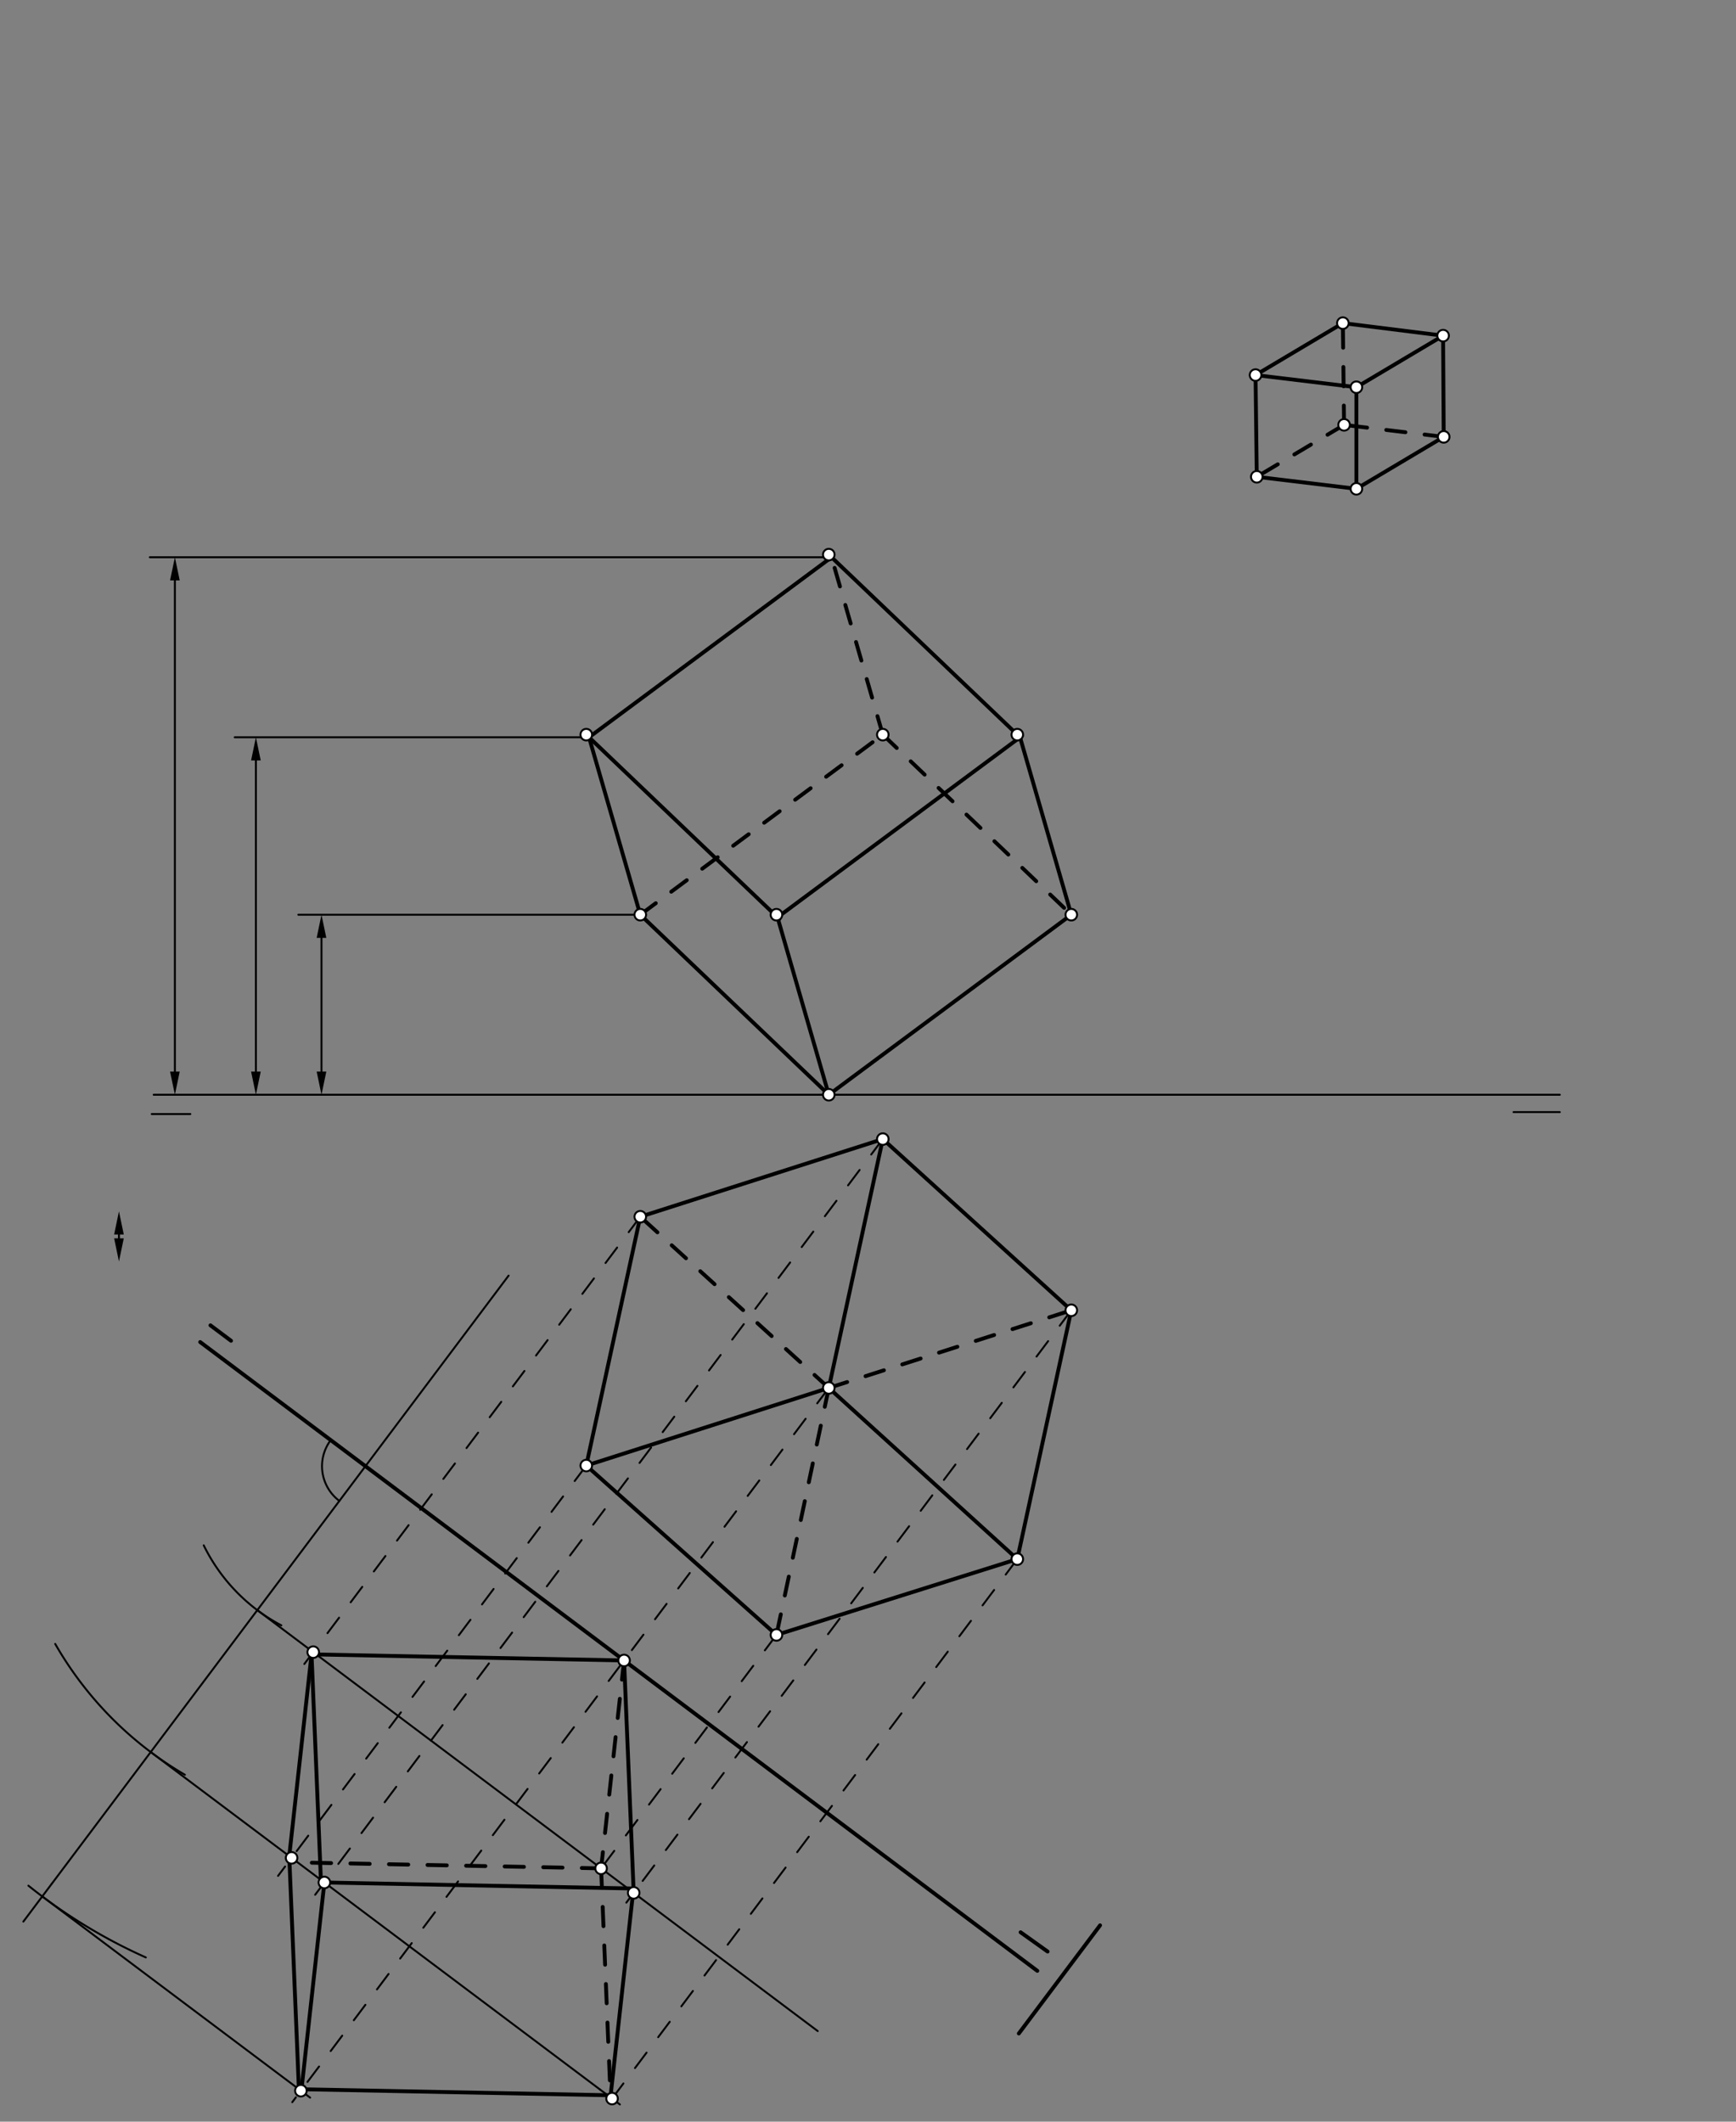 <svg xmlns="http://www.w3.org/2000/svg" class="svg--816" height="100%" preserveAspectRatio="xMidYMid meet" viewBox="0 0 900 1100" width="100%"><rect x="0" y="0" width="900" height="1100" fill="#808080" stroke="none"/><defs><marker id="marker-arrow" markerHeight="16" markerUnits="userSpaceOnUse" markerWidth="24" orient="auto-start-reverse" refX="24" refY="4" viewBox="0 0 24 8"><path d="M 0 0 L 24 4 L 0 8 z" stroke="inherit"></path></marker></defs><g class="aux-layer--949"></g><g class="main-layer--75a"><g class="element--733"><line stroke="#000000" stroke-dasharray="none" stroke-linecap="round" stroke-width="1" x1="79.67" x2="808.67" y1="567.58" y2="567.58"></line></g><g class="element--733"><line stroke="#000000" stroke-dasharray="none" stroke-linecap="round" stroke-width="1" x1="78.67" x2="98.67" y1="577.58" y2="577.58"></line></g><g class="element--733"><line stroke="#000000" stroke-dasharray="none" stroke-linecap="round" stroke-width="1" x1="784.67" x2="808.67" y1="576.58" y2="576.58"></line></g><g class="element--733"><line stroke="#000000" stroke-dasharray="none" stroke-linecap="round" stroke-width="1" x1="696.178" x2="650.914" y1="167.521" y2="194.45"></line></g><g class="element--733"><line stroke="#000000" stroke-dasharray="none" stroke-linecap="round" stroke-width="2" x1="650.914" x2="703.204" y1="194.45" y2="200.758"></line></g><g class="element--733"><line stroke="#000000" stroke-dasharray="none" stroke-linecap="round" stroke-width="2" x1="703.204" x2="748.469" y1="200.758" y2="173.829"></line></g><g class="element--733"><line stroke="#000000" stroke-dasharray="none" stroke-linecap="round" stroke-width="2" x1="748.154" x2="696.178" y1="174.016" y2="167.521"></line></g><g class="element--733"><line stroke="#000000" stroke-dasharray="none" stroke-linecap="round" stroke-width="2" x1="696.178" x2="650.914" y1="167.521" y2="194.45"></line></g><g class="element--733"><line stroke="#000000" stroke-dasharray="none" stroke-linecap="round" stroke-width="2" x1="650.914" x2="651.557" y1="194.45" y2="247.197"></line></g><g class="element--733"><line stroke="#000000" stroke-dasharray="none" stroke-linecap="round" stroke-width="2" x1="651.557" x2="703.204" y1="247.197" y2="253.428"></line></g><g class="element--733"><line stroke="#000000" stroke-dasharray="none" stroke-linecap="round" stroke-width="2" x1="703.204" x2="703.204" y1="253.428" y2="200.758"></line></g><g class="element--733"><line stroke="#000000" stroke-dasharray="none" stroke-linecap="round" stroke-width="2" x1="703.204" x2="748.469" y1="253.428" y2="226.498"></line></g><g class="element--733"><line stroke="#000000" stroke-dasharray="none" stroke-linecap="round" stroke-width="2" x1="748.469" x2="748.154" y1="226.498" y2="174.016"></line></g><g class="element--733"><line stroke="#000000" stroke-dasharray="10" stroke-linecap="round" stroke-width="2" x1="748.469" x2="696.822" y1="226.498" y2="220.268"></line></g><g class="element--733"><line stroke="#000000" stroke-dasharray="10" stroke-linecap="round" stroke-width="2" x1="696.822" x2="696.178" y1="220.268" y2="167.521"></line></g><g class="element--733"><line stroke="#000000" stroke-dasharray="10" stroke-linecap="round" stroke-width="2" x1="696.822" x2="651.557" y1="220.268" y2="247.197"></line></g><g class="element--733"><line stroke="#000000" stroke-dasharray="none" stroke-linecap="round" stroke-width="2" x1="537.78" x2="103.78" y1="1021.794" y2="695.794"></line></g><g class="element--733"><line stroke="#000000" stroke-dasharray="none" stroke-linecap="round" stroke-width="2" x1="109.113" x2="119.78" y1="687.127" y2="695.127"></line></g><g class="element--733"><line stroke="#000000" stroke-dasharray="none" stroke-linecap="round" stroke-width="2" x1="529.113" x2="543.113" y1="1001.794" y2="1011.794"></line></g><g class="element--733"><line stroke="#000000" stroke-dasharray="none" stroke-linecap="round" stroke-width="2" x1="570.312" x2="528.193" y1="998.194" y2="1054.267"></line></g><g class="element--733"><line stroke="#000000" stroke-dasharray="none" stroke-linecap="round" stroke-width="2" x1="457.673" x2="429.67" y1="590.569" y2="719.58"></line></g><g class="element--733"><line stroke="#000000" stroke-dasharray="none" stroke-linecap="round" stroke-width="2" x1="303.942" x2="429.67" y1="759.835" y2="719.58"></line></g><g class="element--733"><line stroke="#000000" stroke-dasharray="none" stroke-linecap="round" stroke-width="2" x1="429.67" x2="527.396" y1="719.58" y2="808.336"></line></g><g class="element--733"><line stroke="#000000" stroke-dasharray="10" stroke-linecap="round" stroke-width="2" x1="429.67" x2="331.944" y1="719.58" y2="630.824"></line></g><g class="element--733"><line stroke="#000000" stroke-dasharray="10" stroke-linecap="round" stroke-width="2" x1="429.67" x2="555.398" y1="719.58" y2="679.325"></line></g><g class="element--733"><line stroke="#000000" stroke-dasharray="10" stroke-linecap="round" stroke-width="2" x1="429.67" x2="402.535" y1="719.58" y2="847.636"></line></g><g class="element--733"><line stroke="#000000" stroke-dasharray="none" stroke-linecap="round" stroke-width="2" x1="402.535" x2="527.396" y1="847.636" y2="808.336"></line></g><g class="element--733"><line stroke="#000000" stroke-dasharray="none" stroke-linecap="round" stroke-width="2" x1="527.396" x2="555.398" y1="808.336" y2="679.325"></line></g><g class="element--733"><line stroke="#000000" stroke-dasharray="none" stroke-linecap="round" stroke-width="2" x1="555.398" x2="457.673" y1="679.325" y2="590.569"></line></g><g class="element--733"><line stroke="#000000" stroke-dasharray="none" stroke-linecap="round" stroke-width="2" x1="331.944" x2="303.942" y1="630.824" y2="759.835"></line></g><g class="element--733"><line stroke="#000000" stroke-dasharray="none" stroke-linecap="round" stroke-width="2" x1="303.942" x2="402.535" y1="759.835" y2="847.636"></line></g><g class="element--733"><line stroke="#000000" stroke-dasharray="none" stroke-linecap="round" stroke-width="2" x1="331.944" x2="457.673" y1="630.824" y2="590.569"></line></g><g class="element--733"><line stroke="#000000" stroke-dasharray="none" stroke-linecap="round" stroke-width="2" x1="429.67" x2="402.67" y1="567.58" y2="474.135"></line></g><g class="element--733"><line stroke="#000000" stroke-dasharray="none" stroke-linecap="round" stroke-width="2" x1="429.67" x2="331.944" y1="567.58" y2="474.235"></line></g><g class="element--733"><line stroke="#000000" stroke-dasharray="none" stroke-linecap="round" stroke-width="2" x1="429.67" x2="555.398" y1="567.58" y2="474.235"></line></g><g class="element--733"><line stroke="#000000" stroke-dasharray="none" stroke-linecap="round" stroke-width="2" x1="331.944" x2="305.045" y1="474.235" y2="381.138"></line></g><g class="element--733"><line stroke="#000000" stroke-dasharray="none" stroke-linecap="round" stroke-width="2" x1="303.942" x2="404.032" y1="380.89" y2="476.493"></line></g><g class="element--733"><line stroke="#000000" stroke-dasharray="none" stroke-linecap="round" stroke-width="2" x1="403.092" x2="529.76" y1="475.595" y2="381.552"></line></g><g class="element--733"><line stroke="#000000" stroke-dasharray="none" stroke-linecap="round" stroke-width="2" x1="555.398" x2="528.553" y1="474.235" y2="381.326"></line></g><g class="element--733"><line stroke="#000000" stroke-dasharray="none" stroke-linecap="round" stroke-width="2" x1="305.366" x2="430.804" y1="382.25" y2="289.121"></line></g><g class="element--733"><line stroke="#000000" stroke-dasharray="none" stroke-linecap="round" stroke-width="2" x1="528.82" x2="429.67" y1="382.25" y2="287.545"></line></g><g class="element--733"><line stroke="#000000" stroke-dasharray="10" stroke-linecap="round" stroke-width="2" x1="331.944" x2="459.952" y1="474.235" y2="379.197"></line></g><g class="element--733"><line stroke="#000000" stroke-dasharray="10" stroke-linecap="round" stroke-width="2" x1="457.673" x2="430.622" y1="380.89" y2="287.27"></line></g><g class="element--733"><line stroke="#000000" stroke-dasharray="10" stroke-linecap="round" stroke-width="2" x1="457.673" x2="555.398" y1="380.89" y2="474.235"></line></g><g class="element--733"><line stroke="#000000" stroke-dasharray="none" stroke-linecap="round" stroke-width="1" x1="331.944" x2="154.67" y1="474.235" y2="474.235"></line></g><g class="element--733"><line stroke="#000000" stroke-dasharray="none" stroke-linecap="round" stroke-width="1" x1="305.366" x2="121.67" y1="382.25" y2="382.25"></line></g><g class="element--733"><line stroke="#000000" stroke-dasharray="none" stroke-linecap="round" stroke-width="1" x1="431.094" x2="77.67" y1="288.905" y2="288.905"></line></g><g class="element--733"><line stroke="#000000" stroke-dasharray="none" stroke-linecap="round" stroke-width="1" x1="166.67" x2="166.67" y1="486.235" y2="555.58"></line><path d="M166.67,474.235 l12,2.5 l0,-5 z" fill="#000000" stroke="#000000" stroke-width="0" transform="rotate(90, 166.67, 474.235)"></path><path d="M166.67,567.58 l12,2.5 l0,-5 z" fill="#000000" stroke="#000000" stroke-width="0" transform="rotate(270, 166.67, 567.58)"></path></g><g class="element--733"><line stroke="#000000" stroke-dasharray="none" stroke-linecap="round" stroke-width="1" x1="132.67" x2="132.67" y1="394.25" y2="555.58"></line><path d="M132.67,382.25 l12,2.5 l0,-5 z" fill="#000000" stroke="#000000" stroke-width="0" transform="rotate(90, 132.67, 382.25)"></path><path d="M132.67,567.58 l12,2.5 l0,-5 z" fill="#000000" stroke="#000000" stroke-width="0" transform="rotate(270, 132.67, 567.58)"></path></g><g class="element--733"><line stroke="#000000" stroke-dasharray="none" stroke-linecap="round" stroke-width="1" x1="61.67" x2="61.67" y1="640.024" y2="642.024"></line><path d="M61.67,628.024 l12,2.5 l0,-5 z" fill="#000000" stroke="#000000" stroke-width="0" transform="rotate(90, 61.67, 628.024)"></path><path d="M61.67,654.024 l12,2.5 l0,-5 z" fill="#000000" stroke="#000000" stroke-width="0" transform="rotate(270, 61.67, 654.024)"></path></g><g class="element--733"><line stroke="#000000" stroke-dasharray="none" stroke-linecap="round" stroke-width="1" x1="90.67" x2="90.67" y1="555.58" y2="300.905"></line><path d="M90.67,567.58 l12,2.5 l0,-5 z" fill="#000000" stroke="#000000" stroke-width="0" transform="rotate(270, 90.67, 567.58)"></path><path d="M90.67,288.905 l12,2.5 l0,-5 z" fill="#000000" stroke="#000000" stroke-width="0" transform="rotate(90, 90.67, 288.905)"></path></g><g class="element--733"><line stroke="#000000" stroke-dasharray="none" stroke-linecap="round" stroke-width="1" x1="263.67" x2="26.915" y1="661.358" y2="976.546"></line></g><g class="element--733"><path d="M 171.463 746.634 A 22.509 22.509 0 0 0 175.941 778.15" fill="none" stroke="#000000" stroke-dasharray="none" stroke-linecap="round" stroke-width="1"></path></g><g class="element--733"><path d="M 105.627 801.202 A 93.343 93.343 0 0 0 145.847 842.68" fill="none" stroke="#000000" stroke-dasharray="none" stroke-linecap="round" stroke-width="1"></path></g><g class="element--733"><path d="M 28.623 852.291 A 185.359 185.359 0 0 0 95.846 920.136" fill="none" stroke="#000000" stroke-dasharray="none" stroke-linecap="round" stroke-width="1"></path></g><g class="element--733"><path d="M 75.603 1014.841 A 278.979 278.979 0 0 1 14.721 977.628" fill="none" stroke="#000000" stroke-dasharray="none" stroke-linecap="round" stroke-width="1"></path></g><g class="element--733"><line stroke="#000000" stroke-dasharray="none" stroke-linecap="round" stroke-width="1" x1="26.915" x2="12.103" y1="976.546" y2="996.265"></line></g><g class="element--733"><line stroke="#000000" stroke-dasharray="none" stroke-linecap="round" stroke-width="1" x1="133.399" x2="423.936" y1="834.786" y2="1053.023"></line></g><g class="element--733"><line stroke="#000000" stroke-dasharray="none" stroke-linecap="round" stroke-width="1" x1="78.135" x2="310.986" y1="908.358" y2="1083.264"></line></g><g class="element--733"><line stroke="#000000" stroke-dasharray="none" stroke-linecap="round" stroke-width="1" x1="21.908" x2="160.78" y1="983.212" y2="1087.526"></line></g><g class="element--733"><line stroke="#000000" stroke-dasharray="10" stroke-linecap="round" stroke-width="1" x1="429.67" x2="151.516" y1="719.58" y2="1089.884"></line></g><g class="element--733"><line stroke="#000000" stroke-dasharray="10" stroke-linecap="round" stroke-width="1" x1="331.944" x2="156.915" y1="630.824" y2="863.838"></line></g><g class="element--733"><line stroke="#000000" stroke-dasharray="10" stroke-linecap="round" stroke-width="1" x1="555.398" x2="324.705" y1="679.325" y2="986.445"></line></g><g class="element--733"><line stroke="#000000" stroke-dasharray="10" stroke-linecap="round" stroke-width="1" x1="402.535" x2="306.583" y1="847.636" y2="975.376"></line></g><g class="element--733"><line stroke="#000000" stroke-dasharray="10" stroke-linecap="round" stroke-width="1" x1="303.942" x2="144.155" y1="759.835" y2="972.557"></line></g><g class="element--733"><line stroke="#000000" stroke-dasharray="10" stroke-linecap="round" stroke-width="1" x1="457.673" x2="161.175" y1="590.569" y2="985.292"></line></g><g class="element--733"><line stroke="#000000" stroke-dasharray="10" stroke-linecap="round" stroke-width="1" x1="527.396" x2="312.057" y1="808.336" y2="1095.014"></line></g><g class="element--733"><line stroke="#000000" stroke-dasharray="none" stroke-linecap="round" stroke-width="1" x1="310.986" x2="321.383" y1="1083.264" y2="1091.074"></line></g><g class="element--733"><line stroke="#000000" stroke-dasharray="none" stroke-linecap="round" stroke-width="2" x1="323.541" x2="160.67" y1="860.868" y2="857.691"></line></g><g class="element--733"><line stroke="#000000" stroke-dasharray="none" stroke-linecap="round" stroke-width="2" x1="323.541" x2="328.527" y1="860.868" y2="981.356"></line></g><g class="element--733"><line stroke="#000000" stroke-dasharray="10" stroke-linecap="round" stroke-width="2" x1="323.541" x2="311.626" y1="860.868" y2="968.662"></line></g><g class="element--733"><line stroke="#000000" stroke-dasharray="10" stroke-linecap="round" stroke-width="2" x1="311.626" x2="153.043" y1="968.662" y2="965.568"></line></g><g class="element--733"><line stroke="#000000" stroke-dasharray="none" stroke-linecap="round" stroke-width="2" x1="161.52" x2="166.417" y1="857.708" y2="976.057"></line></g><g class="element--733"><line stroke="#000000" stroke-dasharray="none" stroke-linecap="round" stroke-width="2" x1="168.166" x2="328.571" y1="975.985" y2="979.114"></line></g><g class="element--733"><line stroke="#000000" stroke-dasharray="none" stroke-linecap="round" stroke-width="2" x1="161.52" x2="149.652" y1="857.708" y2="965.076"></line></g><g class="element--733"><line stroke="#000000" stroke-dasharray="none" stroke-linecap="round" stroke-width="2" x1="149.958" x2="154.992" y1="962.308" y2="1083.969"></line></g><g class="element--733"><line stroke="#000000" stroke-dasharray="none" stroke-linecap="round" stroke-width="2" x1="168.166" x2="156.304" y1="975.985" y2="1083.302"></line></g><g class="element--733"><line stroke="#000000" stroke-dasharray="none" stroke-linecap="round" stroke-width="2" x1="154.959" x2="317.346" y1="1083.153" y2="1086.321"></line></g><g class="element--733"><line stroke="#000000" stroke-dasharray="none" stroke-linecap="round" stroke-width="2" x1="328.434" x2="316.569" y1="979.111" y2="1086.449"></line></g><g class="element--733"><line stroke="#000000" stroke-dasharray="10" stroke-linecap="round" stroke-width="2" x1="311.626" x2="316.495" y1="968.662" y2="1086.31"></line></g><g class="element--733"><circle cx="429.67" cy="719.58" r="3" stroke="#000000" stroke-width="1" fill="#ffffff"></circle>}</g><g class="element--733"><circle cx="457.673" cy="590.569" r="3" stroke="#000000" stroke-width="1" fill="#ffffff"></circle>}</g><g class="element--733"><circle cx="331.944" cy="630.824" r="3" stroke="#000000" stroke-width="1" fill="#ffffff"></circle>}</g><g class="element--733"><circle cx="303.942" cy="759.835" r="3" stroke="#000000" stroke-width="1" fill="#ffffff"></circle>}</g><g class="element--733"><circle cx="402.535" cy="847.636" r="3" stroke="#000000" stroke-width="1" fill="#ffffff"></circle>}</g><g class="element--733"><circle cx="527.396" cy="808.336" r="3" stroke="#000000" stroke-width="1" fill="#ffffff"></circle>}</g><g class="element--733"><circle cx="555.398" cy="679.325" r="3" stroke="#000000" stroke-width="1" fill="#ffffff"></circle>}</g><g class="element--733"><circle cx="703.204" cy="253.428" r="3" stroke="#000000" stroke-width="1" fill="#ffffff"></circle>}</g><g class="element--733"><circle cx="748.469" cy="226.498" r="3" stroke="#000000" stroke-width="1" fill="#ffffff"></circle>}</g><g class="element--733"><circle cx="748.154" cy="174.016" r="3" stroke="#000000" stroke-width="1" fill="#ffffff"></circle>}</g><g class="element--733"><circle cx="703.204" cy="200.758" r="3" stroke="#000000" stroke-width="1" fill="#ffffff"></circle>}</g><g class="element--733"><circle cx="696.822" cy="220.268" r="3" stroke="#000000" stroke-width="1" fill="#ffffff"></circle>}</g><g class="element--733"><circle cx="696.178" cy="167.521" r="3" stroke="#000000" stroke-width="1" fill="#ffffff"></circle>}</g><g class="element--733"><circle cx="650.914" cy="194.45" r="3" stroke="#000000" stroke-width="1" fill="#ffffff"></circle>}</g><g class="element--733"><circle cx="651.557" cy="247.197" r="3" stroke="#000000" stroke-width="1" fill="#ffffff"></circle>}</g><g class="element--733"><circle cx="457.673" cy="380.89" r="3" stroke="#000000" stroke-width="1" fill="#ffffff"></circle>}</g><g class="element--733"><circle cx="527.396" cy="380.89" r="3" stroke="#000000" stroke-width="1" fill="#ffffff"></circle>}</g><g class="element--733"><circle cx="303.942" cy="380.89" r="3" stroke="#000000" stroke-width="1" fill="#ffffff"></circle>}</g><g class="element--733"><circle cx="331.944" cy="474.235" r="3" stroke="#000000" stroke-width="1" fill="#ffffff"></circle>}</g><g class="element--733"><circle cx="402.535" cy="474.235" r="3" stroke="#000000" stroke-width="1" fill="#ffffff"></circle>}</g><g class="element--733"><circle cx="555.398" cy="474.235" r="3" stroke="#000000" stroke-width="1" fill="#ffffff"></circle>}</g><g class="element--733"><circle cx="429.67" cy="567.58" r="3" stroke="#000000" stroke-width="1" fill="#ffffff"></circle>}</g><g class="element--733"><circle cx="429.67" cy="287.545" r="3" stroke="#000000" stroke-width="1" fill="#ffffff"></circle>}</g><g class="element--733"><circle cx="155.989" cy="1083.928" r="3" stroke="#000000" stroke-width="1" fill="#ffffff"></circle>}</g><g class="element--733"><circle cx="323.541" cy="860.868" r="3" stroke="#000000" stroke-width="1" fill="#ffffff"></circle>}</g><g class="element--733"><circle cx="162.384" cy="856.558" r="3" stroke="#000000" stroke-width="1" fill="#ffffff"></circle>}</g><g class="element--733"><circle cx="311.626" cy="968.662" r="3" stroke="#000000" stroke-width="1" fill="#ffffff"></circle>}</g><g class="element--733"><circle cx="328.527" cy="981.356" r="3" stroke="#000000" stroke-width="1" fill="#ffffff"></circle>}</g><g class="element--733"><circle cx="151.17" cy="963.218" r="3" stroke="#000000" stroke-width="1" fill="#ffffff"></circle>}</g><g class="element--733"><circle cx="168.166" cy="975.985" r="3" stroke="#000000" stroke-width="1" fill="#ffffff"></circle>}</g><g class="element--733"><circle cx="317.313" cy="1088.017" r="3" stroke="#000000" stroke-width="1" fill="#ffffff"></circle>}</g></g><g class="snaps-layer--ac6"></g><g class="temp-layer--52d"></g></svg>